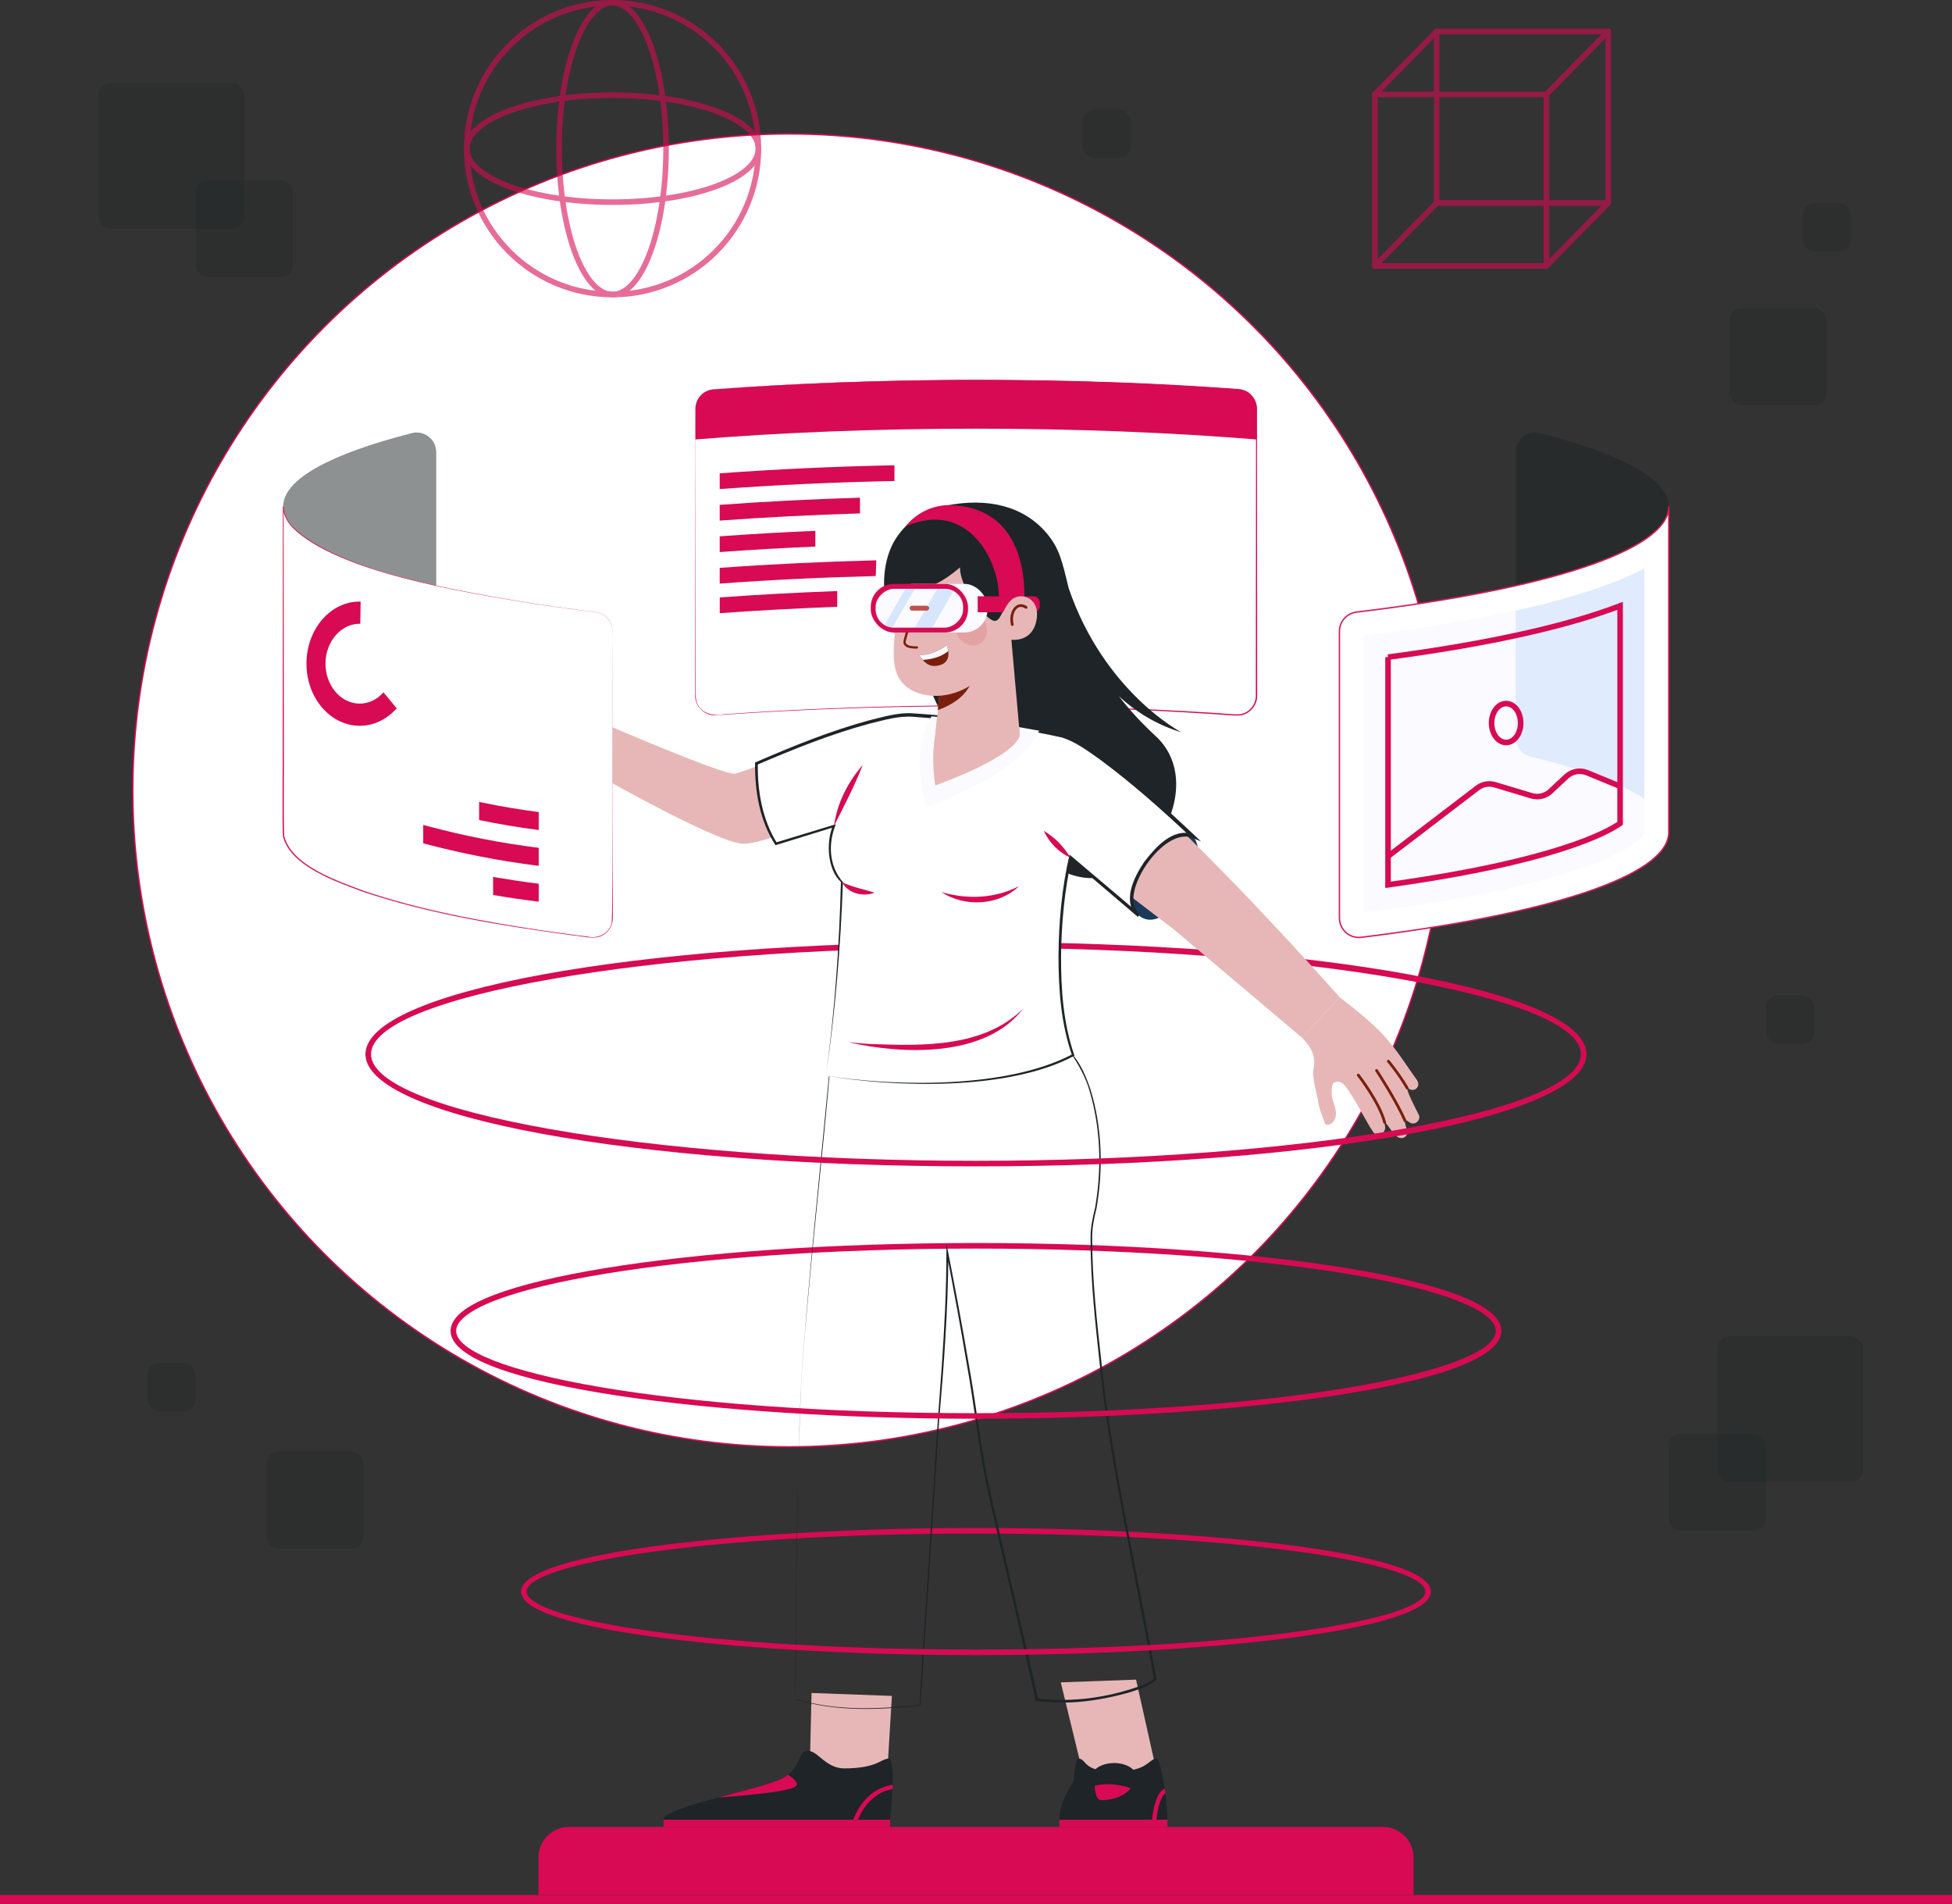 <?xml version="1.0" encoding="UTF-8"?>
<svg xmlns="http://www.w3.org/2000/svg" xmlns:xlink="http://www.w3.org/1999/xlink" viewBox="0 0 351.07 342.35">
  <rect x="0" y="0" width="351.07" height="342.35" fill="#333333" stroke="none"/>
  <defs>
    <style>
      .cls-1 {
        fill: #d70a53;
      }

      .cls-1, .cls-2, .cls-3, .cls-4, .cls-5, .cls-6, .cls-7, .cls-8, .cls-9, .cls-10, .cls-11, .cls-12, .cls-13, .cls-14, .cls-15, .cls-16, .cls-17 {
        stroke-width: 0px;
      }

      .cls-18, .cls-19, .cls-20 {
        stroke-miterlimit: 10;
      }

      .cls-18, .cls-19, .cls-21 {
        stroke: #d70a53;
      }

      .cls-18, .cls-20 {
        stroke-width: .25px;
      }

      .cls-18, .cls-20, .cls-17 {
        fill: #fff;
      }

      .cls-2, .cls-8 {
        opacity: .25;
      }

      .cls-2, .cls-16 {
        fill: #96c1fa;
      }

      .cls-22 {
        opacity: .6;
      }

      .cls-3 {
        fill: #9973d1;
      }

      .cls-4 {
        opacity: .5;
      }

      .cls-4, .cls-7, .cls-8 {
        fill: #1e2427;
      }

      .cls-5 {
        fill: #e3a2a2;
      }

      .cls-19, .cls-23, .cls-9, .cls-21 {
        fill: none;
      }

      .cls-6, .cls-10 {
        fill: #193b59;
      }

      .cls-6, .cls-24 {
        mix-blend-mode: multiply;
      }

      .cls-25 {
        isolation: isolate;
      }

      .cls-26 {
        opacity: .35;
      }

      .cls-23 {
        stroke: #7a1f0c;
        stroke-width: .5px;
      }

      .cls-23, .cls-21 {
        stroke-linecap: round;
        stroke-linejoin: round;
      }

      .cls-11 {
        fill: #fafaff;
      }

      .cls-20 {
        stroke: #d61c55;
      }

      .cls-12 {
        fill: #bf504c;
      }

      .cls-13 {
        fill: #7a1f0c;
      }

      .cls-27 {
        clip-path: url(#clippath);
      }

      .cls-14 {
        fill: #e7b7b7;
      }

      .cls-15 {
        fill: #d61c55;
      }
    </style>
    <clipPath id="clippath">
      <path class="cls-9" d="M157.49,109.57v-.42c0-1.82,1.47-3.29,3.29-3.29h9.16c1.82,0,3.29,1.47,3.29,3.29v.42c0,1.82-1.47,3.29-3.29,3.29h-9.16c-1.82,0-3.29-1.47-3.29-3.29Z"/>
    </clipPath>
  </defs>
  <g class="cls-25">
    <g id="Layer_2" data-name="Layer 2">
      <g id="OBJECTS">
        <g>
          <rect class="cls-1" y="340.75" width="351.07" height="1.6"/>
          <path class="cls-1" d="M102.32,328.51h146.43c3.02,0,5.48,2.46,5.48,5.48v6.76H96.84v-6.76c0-3.02,2.46-5.48,5.48-5.48Z"/>
          <circle class="cls-18" cx="141.92" cy="142.12" r="118.04"/>
          <g>
            <rect class="cls-8" x="324.17" y="36.49" width="8.74" height="8.74" rx="2.19" ry="2.19"/>
            <rect class="cls-8" x="194.68" y="19.71" width="8.74" height="8.74" rx="2.19" ry="2.19"/>
            <g>
              <rect class="cls-8" x="35.2" y="32.39" width="17.49" height="17.49" rx="2.19" ry="2.19"/>
              <rect class="cls-8" x="17.71" y="14.91" width="26.23" height="26.23" rx="2.19" ry="2.19"/>
            </g>
            <g>
              <rect class="cls-8" x="300.12" y="257.76" width="17.49" height="17.49" rx="2.19" ry="2.19"/>
              <rect class="cls-8" x="308.87" y="240.27" width="26.23" height="26.23" rx="2.19" ry="2.19"/>
            </g>
            <rect class="cls-8" x="311.05" y="55.41" width="17.49" height="17.49" rx="2.19" ry="2.19"/>
            <rect class="cls-8" x="47.9" y="261.01" width="17.49" height="17.49" rx="2.19" ry="2.19"/>
            <rect class="cls-8" x="26.46" y="245.03" width="8.74" height="8.74" rx="2.19" ry="2.19"/>
            <rect class="cls-8" x="317.61" y="178.97" width="8.74" height="8.74" rx="2.19" ry="2.19"/>
          </g>
          <g>
            <path class="cls-3" d="M211.5,95.1v28.4c1.76.1,3.51.2,5.25.31v-28.4c-1.74-.11-3.49-.22-5.25-.31Z"/>
            <path class="cls-3" d="M205.84,84.18v39.03c-1.74-.07-3.49-.16-5.25-.22v-39.03c1.76.07,3.51.14,5.25.22Z"/>
            <path class="cls-3" d="M194.93,89.09v33.73c-1.74-.06-3.49-.1-5.25-.13v-33.73c1.76.04,3.51.08,5.25.13Z"/>
            <path class="cls-3" d="M178.77,94.14v28.42c1.76,0,3.51,0,5.25.04v-28.41c-1.74-.03-3.49-.04-5.25-.04Z"/>
            <path class="cls-3" d="M173.1,99.46v23.09c-1.76,0-3.51.02-5.25.03v-23.09c1.74-.02,3.49-.03,5.25-.04Z"/>
          </g>
          <g class="cls-24">
            <path class="cls-3" d="M211.5,110.87v12.62c1.76.06,3.51.24,5.25.31v-12.73c-1.74-.07-3.49-.14-5.25-.21Z"/>
            <path class="cls-3" d="M205.84,97.91v25.3c-1.74-.05-3.49-.18-5.25-.22v-25.22c1.76.04,3.51.09,5.25.14Z"/>
            <path class="cls-3" d="M194.93,102.98v19.85c-1.74-.04-3.49-.11-5.25-.13v-19.8c1.76.02,3.51.05,5.25.08Z"/>
            <path class="cls-3" d="M178.77,104.42v18.14c1.76,0,3.51.02,5.25.04v-18.15c-1.74-.02-3.49-.03-5.25-.03Z"/>
            <path class="cls-3" d="M173.1,107.9v14.66c-1.76,0-3.51.02-5.25.03v-14.67c1.74-.01,3.49-.02,5.25-.02Z"/>
          </g>
          <g>
            <path class="cls-17" d="M125.07,73.51v51.57c0,2.03,1.72,3.64,3.74,3.49,14.43-1.07,30.2-1.65,46.71-1.65s32.29.58,46.71,1.65c2.02.15,3.74-1.46,3.74-3.49v-51.57c0-1.83-1.4-3.35-3.23-3.49-14.57-1.09-30.52-1.69-47.23-1.69s-32.67.6-47.23,1.69c-1.82.14-3.23,1.66-3.23,3.49Z"/>
            <path class="cls-1" d="M125.07,73.51c0,7.26.04,42.47.04,48.93,0,0,0,2.45,0,2.45.02,2.99,2.43,4.02,5.1,3.54,29.28-2.05,58.72-2.12,88.01-.25,1.28.03,3.59.37,4.85.24,1.58-.24,2.82-1.73,2.79-3.33,0-9.11.03-42.87.04-51.37-.01-3.09-2.42-3.75-5.06-3.74-6.51-.47-13.02-.83-19.54-1.08-19.55-.75-39.14-.68-58.69.27-3.26.16-6.51.35-9.77.56-1.63.11-3.26.21-4.88.36-1.63.25-2.92,1.79-2.9,3.44h0ZM125.07,73.51c-.03-1.65,1.26-3.2,2.9-3.45,1.62-.15,3.25-.25,4.88-.36,3.25-.22,6.51-.41,9.77-.58,19.55-.97,39.14-1.08,58.69-.36,6.52.24,13.04.59,19.54,1.05.82.08,1.62.07,2.45.22,1.66.35,2.88,1.99,2.77,3.68,0,8.3.04,42.47.04,51.37.03,1.71-1.31,3.31-3,3.56-1.4.12-3.48-.19-4.91-.24-29.29-1.91-58.71-1.89-87.99.11-.81.03-1.63.21-2.45.02-1.64-.36-2.84-1.98-2.74-3.65,0,0,0-2.45,0-2.45.02-6.25.02-41.88.04-48.93h0Z"/>
          </g>
          <g>
            <path class="cls-1" d="M129.44,85.11v2.83c10.1-.74,20.62-1.23,31.43-1.45v-2.83c-10.82.22-21.33.71-31.43,1.45Z"/>
            <path class="cls-1" d="M154.67,89.49c-8.64.26-17.07.69-25.23,1.29v2.83c8.15-.6,16.59-1.03,25.23-1.29v-2.83Z"/>
            <path class="cls-1" d="M146.64,95.45c-5.84.25-11.59.58-17.2.99v2.83c5.61-.41,11.35-.74,17.2-.99v-2.83Z"/>
            <path class="cls-1" d="M150.58,106.28c-7.21.27-14.27.64-21.13,1.15v2.83c6.86-.5,13.93-.88,21.13-1.15v-2.83Z"/>
            <path class="cls-1" d="M157.61,100.75c-9.66.25-19.09.7-28.17,1.36v2.83c9.04-.67,18.44-1.12,28.07-1.36l.09-2.84Z"/>
          </g>
          <g class="cls-22">
            <rect class="cls-21" x="258.39" y="5.65" width="30.85" height="30.85"/>
            <rect class="cls-21" x="247.27" y="16.97" width="30.85" height="30.85"/>
            <line class="cls-21" x1="278.11" y1="16.97" x2="289.23" y2="5.65"/>
            <line class="cls-21" x1="289.23" y1="36.49" x2="278.11" y2="47.82"/>
            <line class="cls-21" x1="258.39" y1="36.49" x2="247.27" y2="47.82"/>
            <line class="cls-21" x1="247.27" y1="16.97" x2="258.39" y2="5.65"/>
          </g>
          <g class="cls-22">
            <circle class="cls-19" cx="110.17" cy="26.73" r="26.23"/>
            <ellipse class="cls-19" cx="110.17" cy="26.73" rx="9.62" ry="26.23"/>
            <ellipse class="cls-19" cx="110.17" cy="26.73" rx="26.23" ry="9.62"/>
          </g>
          <path class="cls-19" d="M81.54,239.31c0-8.45,42.08-15.3,93.99-15.3s93.99,6.85,93.99,15.3"/>
          <path class="cls-1" d="M256.85,286.68c-.28,0-.5-.22-.5-.5,0-5.04-32.47-10.43-80.82-10.43s-80.82,5.39-80.82,10.43c0,.28-.22.5-.5.5s-.5-.22-.5-.5c0-7.15,41.6-11.43,81.82-11.43s81.82,4.28,81.82,11.43c0,.28-.22.5-.5.5Z"/>
          <path class="cls-1" d="M284.83,190.06c-.28,0-.5-.22-.5-.5,0-10.39-49.82-19.17-108.8-19.17s-108.8,8.78-108.8,19.17c0,.28-.22.5-.5.5s-.5-.22-.5-.5c0-11.31,48.23-20.17,109.8-20.17s109.8,8.86,109.8,20.17c0,.28-.22.5-.5.5Z"/>
          <polygon class="cls-14" points="145.96 304.42 145.66 317.23 159.52 319.66 160.41 304.95 145.96 304.42"/>
          <path class="cls-7" d="M119.35,327.21h40.74s.87-8.2.22-10.43c-.1-.34-.24-.55-.42-.55-1.46-.04-2.03,1.75-8.05,1.75-2.63,0-4.19-2.07-5.43-2.81-.13-.08-.26-.15-.39-.19-2.34-.85-1.68,1.57-3.74,3.66-.3.31-.66.61-1.1.89-.14.09-.32.19-.52.28-.06.03-.13.06-.2.1h-.02c-.12.06-.24.11-.38.17-.34.14-.72.28-1.15.43-.42.14-.88.3-1.38.45t-.02,0c-6.48,1.98-18.17,4.31-18.18,6.26Z"/>
          <rect class="cls-1" x="119.35" y="327.21" width="40.74" height="1.3"/>
          <path class="cls-1" d="M160.53,320.93c-1.75.24-3.39,1.07-4.75,2.5-1.08,1.14-1.85,2.5-2.33,3.78h.85c.46-1.12,1.15-2.28,2.06-3.23.87-.91,2.24-1.98,4.14-2.26.01-.27.02-.53.03-.79Z"/>
          <path class="cls-1" d="M143.07,321.25c.69-.61-.28-1.45-1.35-2.11-.17.13-.34.26-.54.38-.14.09-.32.19-.52.28-.06.03-.13.06-.2.1h-.02c-.12.06-.24.11-.38.17-.34.14-.72.28-1.15.43-.42.14-.88.3-1.38.45t-.02,0c-2.36.72-5.42,1.49-8.35,2.27,0,0,12.59-.83,13.9-1.98Z"/>
          <polygon class="cls-14" points="190.78 302.51 194.95 319.66 208.26 319.66 204.32 302.02 190.78 302.51"/>
          <path class="cls-7" d="M209.97,327.21h-19.44c0-3.32,2.38-6.59,2.53-6.8t0,0c.13-1.52.3-2.89.52-3.62.1-.34.24-.54.41-.55,1.08-.03.88,1.22,3.03,1.89.38-.34,1.43-1.11,3.36-1.11,2.13,0,3.2.95,3.45,1.21,2.82-.63,3.07-2.03,4.2-1.99.18,0,.33.21.42.55,1.5,5.26,1.5,10.43,1.5,10.43Z"/>
          <rect class="cls-1" x="190.53" y="327.21" width="19.44" height="1.3"/>
          <path class="cls-1" d="M196.89,321.11c3.24-.83,6.48.43,6.48.43,0,0-1.49,2.15-5.31,2.15-1.17,0-1.17-2.59-1.17-2.59Z"/>
          <path class="cls-1" d="M209.49,321.62c-1.51.63-2.08,3.53-2.3,5.59h.8c.22-2.02.73-4.15,1.61-4.75-.04-.27-.07-.55-.12-.84Z"/>
          <path class="cls-7" d="M144,250.33c-.71,18.29-.8,37.07-.91,55.14,7.2,2.25,14.94,1.86,22.35,1.09-.22.44,2.61-40.7,2.54-40.62.74-13.58,2.25-27.09,2.23-40.7,0,0,.02-1.59.02-1.59,1.43,7.22,2.79,14.47,4.02,21.73,1.23,6.72,1.98,13.54,3.28,20.23,2.88,13.35,6.24,26.61,9.19,39.95,0,0-.2-.19-.2-.19,6.28.82,12.84-.13,18.78-2.29.82-.35,1.69-.72,2.3-1.3l-.06.2c-2.86-16.31-8.13-40.02-9.71-56.29-.82-7.69-1.72-15.41-1.69-23.15-.01-1.81.36-3.56.8-5.3,1.23-6.97,1.05-14.34-1-21.14-.6-2.2-1.99-4.7-3.06-6.28,0,0-43.38-.05-43.38-.05-1.38,17.2-4.5,43.3-5.49,60.57h0ZM144,250.33c1.01-17.33,3.86-43.19,5.43-60.7.04-.04,43.39-.02,43.44-.05,1.57,1.8,2.53,4.17,3.29,6.43,2.08,6.85,2.27,14.23,1.05,21.27-.43,1.73-.8,3.46-.78,5.25-.01,7.73.9,15.43,1.74,23.11,1.61,16.24,6.96,40.12,9.85,56.37-1.46,1.33-3.34,1.79-5.15,2.38-5.31,1.46-10.92,2.23-16.41,1.46,0,0-.17-.03-.17-.03,0,0-.04-.17-.04-.17-1.48-6.67-3.02-13.33-4.57-19.98-1.54-6.66-3.14-13.3-4.54-20-1.3-6.72-2.02-13.51-3.24-20.25-1.13-6.74-2.37-13.46-3.67-20.16,0,0,.33-.03.33-.03-.03,10.2-.81,20.39-1.68,30.53-.38,6.9-2.86,43.28-3.33,50.87,0,0,0,.07,0,.07,0,0-.07,0-.07,0-7.44.76-15.18,1.13-22.41-1.14-.08-18.35.27-36.86.95-55.25h0Z"/>
          <path class="cls-9" d="M149.49,189.7h43.38c6.19,7.91,5.44,23.87,3.79,29.22-1.79,5.81,3.02,40.14,3.02,40.14l8.09,42.87c-1.97,2.08-13.57,4.94-21.28,3.68-4.66-20.89-9.08-38.22-9.93-44.25-.89-6.3-2.63-18.04-6.18-36.12-.25,20.78-1.66,26.87-1.66,31.18l-3.27,50.21c-7.56.87-16.26.97-22.38-1.11,0-24.56.48-44.02.93-55.19.38-9.66,5.49-60.63,5.49-60.63Z"/>
          <path class="cls-7" d="M186.89,153.54c-14.51-14.37-21.29-33.81-21.29-33.81-5.7-3.34-9.3-16.38-4.05-23.53,2.23-3.04,5.21-4.6,8.52-5.27,7.53-1.52,13.95.06,18.06,4.82,2.33,2.69,2.85,4.92,4.06,9.97h0c6.38,18.72,20.27,25.95,20.27,25.95-4.57-1.38-8.27-3.76-11.22-6.47,1.8,2.34,4,4.75,6.65,7.2,11.47,10.63-6.48,35.51-21,21.14Z"/>
          <g>
            <path class="cls-14" d="M149.86,146.1s-12.75,6.05-16.57,5.59c-5.49-.67-27.55-13.31-27.55-13.31l4.29-7.66s20.13,8.66,22.15,8.4c.99-.12,8.2-3.02,15.76-5.59l1.91,12.57Z"/>
            <g>
              <path class="cls-14" d="M110.04,130.72s-10-6.71-12.12-7.19c-2.12-.49-9.57-2.29-10.3-2.24-.98.07-1.28,1.41-.66,1.91.55.44,7.64,2.75,7.64,2.75,0,0-8.85-1.98-10.21-1.87-.96.08-1.48,1.6-.56,2.13.91.52,9.56,2.74,9.56,2.74,0,0-8.61-1.45-9-1.44-.84.03-1.1,1.32-.41,1.7.58.32,8.46,2.47,8.46,2.47,0,0-2.83.22-3.22.28-.49.08-3.13.62-3.31.74-.5.31-.19,1.16.56,1.23.47.04,2.69-.21,3.01-.28.17-.03,4.29.27,4.78.6,4.74,3.19,11.47,4.12,11.47,4.12l4.29-7.66Z"/>
              <path class="cls-23" d="M101.39,133.8c-2.15-1.23-4.83-4.78-4.83-4.78l-4.01-.44c-.77-.59-.83-1.72.43-2.13s4.08-.35,4.08-.35l3.85,1.1"/>
            </g>
          </g>
          <path class="cls-10" d="M214.43,150.27c4.15,4.24-4.64,18.56-9.6,14.34-4.96-4.21,5.03-19.01,9.6-14.34Z"/>
          <g>
            <g>
              <path class="cls-14" d="M234.19,186.61c.35.53,2.73,2.27,2.05,5.55-.34,1.64.72,4.97.77,5.5.15,1.7,1.17,3.87,1.33,4.45.07.26,1.49.33,1.88-1.32.15-.65.01-1.49-.51-2.92-.28-.75-.34-2.89.19-3.17.67-.36,1.28-.29,1.95.49,1.73,2,4.71,8.25,5.43,8.67.6.34,2.15,0,1.79-1.55-.36-1.54,1.12,1.08,1.81,1.76,1.34,1.31,2.48.09,2.2-.77-.67-2.01-.38-2.08.39-1.51.97.73,2.15-.39,1.7-1.34-.17-.36-2.91-5.51-1.82-4.71,1.05.77,2.34-.41,1.41-1.65-.81-1.07-3.16-4.65-4.1-5.76-1.23-1.46-2.29-3.35-9.72-9l-6.76,7.27Z"/>
              <g>
                <path class="cls-23" d="M252.7,201.54c-1.55-3.63-5.12-9.05-5.12-9.05"/>
                <path class="cls-23" d="M253.08,195.63c-1.57-2.67-3.38-4.81-3.38-4.81"/>
                <path class="cls-23" d="M249.03,201.83c-.93-3.63-4.74-8.51-4.74-8.51"/>
              </g>
            </g>
            <path class="cls-14" d="M240.95,179.34l-6.76,7.27-22.95-19.39-12.18-9.33,8.59-12.91,3.61,3.16c14.62,14.08,29.7,31.2,29.7,31.2Z"/>
          </g>
          <g>
            <path class="cls-17" d="M148.55,193.43c2.51-17.33,2.87-34.84,2.87-34.84-3.89-4.19-1.43-10.07-1.43-10.07l-10.44,3.2c-2.29-3.11-3.78-10.07-3.51-14.44,20.04-8.77,27.14-8.77,27.14-8.77,0,0,13.88.67,27.81,3.72,3.73.81,13.36,8.5,23.44,18.05-4.94-2.15-14.34,10.57-9.6,14.34l-12.31-10.45c-2.01,8.37-3.26,25.12.49,35.56-10.28,6.08-33.54,5.79-44.46,3.71Z"/>
            <path class="cls-7" d="M148.55,193.43c1.57-11.55,2.4-23.2,2.69-34.85-2.31-2.04-2.79-6.94-1.43-10.15,0,0,.25.28.25.28l-10.43,3.22-.15.05c-2.82-4.29-3.74-9.64-3.68-14.72,0,0,0-.15,0-.15,0,0,.14-.06.14-.06,6.61-2.87,13.31-5.59,20.29-7.5,2.61-.64,5.35-1.49,8.06-1.28,8.09.54,16.18,1.52,24.15,3.07,0,0,2.65.55,2.65.55,2.68.78,4.9,2.49,7.14,4.05,5.82,4.3,11.18,9.15,16.43,14.09,0,0,1.35,1.27,1.35,1.27l-1.72-.72c-4.7-1.46-11.1,7.46-10.4,11.77.12.8.5,1.53,1.12,2.03,0,0-.38.47-.38.47l-12.3-10.48.44-.14c-1.33,5.81-1.87,11.81-1.94,17.77-.01,5.94.41,12.01,2.36,17.66,0,0,.06.16.06.16,0,0-.15.08-.15.08-11.67,6.2-31.7,5.67-44.56,3.53h0ZM148.55,193.43c12.87,2.01,32.72,2.28,44.36-3.88,0,0-.09.25-.09.25-1.99-5.7-2.44-11.8-2.45-17.8.05-6.16.59-12.32,1.99-18.33,0,0,.34.29.34.29l12.33,10.43s-.38.47-.38.47c-2.97-2.69-.69-7.16,1.12-9.85,2.01-2.62,5.1-6.19,8.8-5.04,0,0-.37.56-.37.56-5.24-4.92-10.63-9.72-16.4-13.98-2.15-1.51-4.35-3.19-6.86-3.95,0,0-2.63-.56-2.63-.56-7.92-1.57-15.99-2.58-24.05-3.15-2.69-.21-5.28.61-7.87,1.23-6.93,1.87-13.63,4.57-20.24,7.4,0,0,.15-.22.15-.22-.1,4.87.81,10.12,3.44,14.29,0,0-.25-.08-.25-.08l10.44-3.18.4-.12c-1.43,3.45-1.25,7.53,1.27,10.4-.41,11.66-1.37,23.3-3.06,34.84h0Z"/>
          </g>
          <g>
            <path class="cls-1" d="M169.32,160.41c4.65,1.35,9.59,1.17,13.94-1.06-3.63,3.53-9.78,3.8-13.94,1.06h0Z"/>
            <path class="cls-1" d="M192.53,154.24c-2.15-1-3.81-2.71-4.81-4.85,2.04,1.22,3.58,2.82,4.81,4.85h0Z"/>
            <path class="cls-1" d="M151.46,158.64c1.98.92,3.8,1.23,5.83,1.87-2.01.81-4.81.15-5.83-1.87h0Z"/>
            <path class="cls-1" d="M150,148.51c.53-4.06,2.49-7.88,5.16-10.95-1.49,3.82-3.31,7.29-5.16,10.95h0Z"/>
            <path class="cls-1" d="M184.01,181.37c-6.73,8.85-21.63,8.27-31.44,6.03,1.39.14,2.77.27,4.15.33,9.27.35,20.23.62,27.29-6.36h0Z"/>
          </g>
          <path class="cls-11" d="M186.89,131.39c-7.69-1.45-14.95-2.21-19.36-2.58-4.2,7.74-.79,16.17-.79,16.17,0,0,16.67-5.6,20.15-13.59Z"/>
          <path class="cls-14" d="M183.4,132.07l-.12-1.32c-5.76-.95-11.04-1.53-14.74-1.85l-.33,3.18c-.82,4.69,0,9.15,0,9.15,0,0,14.63-5.12,15.18-9.15Z"/>
          <g>
            <path class="cls-14" d="M169.85,112.31c.21,2.26-1.62,19.77-1.62,19.77-.56,8.42,14.75,3.66,15.18,0l-1.96-22.11-11.59,2.34Z"/>
            <path class="cls-13" d="M168.67,127.68c7.12-2.56,6.41-7.38,6.41-7.38l-5.7-.21c-.23,2.59-.49,5.36-.71,7.59h0Z"/>
          </g>
          <path class="cls-14" d="M161.81,102.07c-2.25,3.57-.73,5.51-.73,9.07,0,3.81-1.46,9.22,1.6,12.05,3.17,2.92,10.5,3.06,15.52-3.26,5.07-6.39,3.91-17.05-1.59-19.81-4.71-2.35-11.68-2.98-14.79,1.96Z"/>
          <g>
            <path class="cls-13" d="M164.92,116.63c-1.75,0-2.09-.35-2.37-.81-.17-.29-.01-.84.35-2.08.25-.85.54-1.81.69-2.69.02-.11.12-.18.24-.17.11.02.19.12.17.24-.16.9-.46,1.92-.7,2.74-.21.69-.46,1.55-.41,1.72.19.31.38.64,2.03.64.11,0,.2.09.2.2s-.09.2-.2.2Z"/>
            <path class="cls-5" d="M177.1,111.7c.81,1.53.38,3.35-.97,4.07-1.35.72-3.1.06-3.91-1.47-.81-1.53-.38-3.35.97-4.07,1.35-.72,3.1-.06,3.91,1.47Z"/>
            <g>
              <path class="cls-13" d="M170.29,116.02c-1.48,1.06-3.66,2-5.05,1.68.78,1.07,1.71,2.64,4.01,1.83,1.42-.5,1.59-1.97,1.04-3.5Z"/>
              <path class="cls-11" d="M170.54,117.06c-.04-.34-.13-.68-.25-1.04-.18.13-.38.26-.58.39-.41.25-.85.49-1.3.69-1.12.51-2.3.8-3.17.6.22.3.45.64.73.96,2.32-.14,3.74-.88,4.58-1.6Z"/>
            </g>
            <g>
              <path class="cls-10" d="M168.33,109.38c0,.74-.35,1.34-.79,1.34s-.79-.6-.79-1.34.35-1.34.79-1.34.79.6.79,1.34Z"/>
              <path class="cls-10" d="M166.15,106.93c.21.48,1.01-.27,2.08-.34.9-.06,1.92.36,2.29.69.07-.65-.83-1.47-2.05-1.55-1.8-.12-2.32,1.2-2.32,1.2Z"/>
              <path class="cls-10" d="M167.55,108.04c-.71-.11-1.4.02-1.4.02l1.4.42v-.44Z"/>
            </g>
            <g>
              <path class="cls-10" d="M162.46,109.97c0,.61-.29,1.11-.65,1.11s-.65-.5-.65-1.11.29-1.11.65-1.11.65.5.65,1.11Z"/>
              <path class="cls-10" d="M162.78,107.74c-.11.61-.94-.09-1.58.16-.58.23-1.03.66-1.24,1.01-.19-.41.14-1.25.93-1.56,1.17-.47,1.89.39,1.89.39Z"/>
              <path class="cls-10" d="M161.8,108.85c-.71-.11-1.12,0-1.12,0l1.12.35v-.35Z"/>
            </g>
          </g>
          <path class="cls-7" d="M177.69,96.85c-4.94-2.19-11.74-3.18-15.23-.33-4,3.25-2.91,8.95-2.91,8.95,2.26,1.34,7.03,1.82,13.1-3.44,0,3.47,3.8,8.32,5.65,9.41,1.68,1,1.78-1.95,3.17-3.13.42-.19,1.16-9.27-3.78-11.46Z"/>
          <rect class="cls-11" x="160.11" y="104.99" width="17.49" height="8.74" rx="4.15" ry="4.15"/>
          <rect class="cls-1" x="156.61" y="104.99" width="17.49" height="8.74" rx="4.15" ry="4.15"/>
          <rect class="cls-11" x="161.86" y="101.49" width="6.99" height="15.74" rx="3.29" ry="3.29" transform="translate(274.71 -55.99) rotate(90)"/>
          <path class="cls-1" d="M175.84,107.22h10.06c.6,0,1.1.49,1.1,1.1v.68c0,.6-.49,1.1-1.1,1.1h-10.06v-2.87h0Z"/>
          <g class="cls-27">
            <g class="cls-26">
              <rect class="cls-16" x="161.64" y="99.66" width="1.44" height="17" transform="translate(75.83 -66.69) rotate(30)"/>
              <rect class="cls-16" x="165.75" y="102.62" width="2.71" height="17" transform="translate(77.95 -68.66) rotate(30)"/>
            </g>
          </g>
          <path class="cls-12" d="M166.67,109.8h-2.62c-.24,0-.44-.2-.44-.44h0c0-.24.2-.44.44-.44h2.62c.24,0,.44.2.44.44h0c0,.24-.2.44-.44.44Z"/>
          <path class="cls-1" d="M179.65,107.28c0-6.54-5.61-17.51-16.79-12.62,0,0,2.5-3.56,7.45-3.84,10.51,0,13.94,7.92,13.94,16.46h-4.59Z"/>
          <g>
            <path class="cls-14" d="M181.47,108.31c1.41-1.82,4.24-1.28,4.9,1.01.46,1.57,0,6.02-4.48,5.72-4.16-.28-1.46-5.4-.43-6.73Z"/>
            <path class="cls-13" d="M182.07,112.55c-.11,0-.21-.07-.24-.19-.34-1.39.05-2.83.92-3.43.57-.4,1.27-.37,1.94.09.11.08.14.23.06.34-.08.11-.23.14-.34.06-.51-.34-.99-.38-1.39-.1-.7.49-1.01,1.74-.72,2.92.03.13-.05.26-.18.3-.02,0-.04,0-.06,0Z"/>
          </g>
          <path class="cls-1" d="M175.53,255.11c-46.45,0-94.49-5.91-94.49-15.8,0-.28.22-.5.5-.5s.5.22.5.5c0,7.15,37.57,14.8,93.49,14.8s93.49-7.65,93.49-14.8c0-.28.22-.5.5-.5s.5.22.5.5c0,9.89-48.04,15.8-94.49,15.8Z"/>
          <path class="cls-1" d="M175.53,209.73c-61.57,0-109.8-8.86-109.8-20.17,0-.28.22-.5.5-.5s.5.22.5.5c0,10.39,49.82,19.17,108.8,19.17s108.8-8.78,108.8-19.17c0-.28.22-.5.5-.5s.5.22.5.5c0,11.31-48.23,20.17-109.8,20.17Z"/>
          <path class="cls-1" d="M175.53,297.61c-40.22,0-81.82-4.28-81.82-11.43,0-.28.22-.5.5-.5s.5.22.5.5c0,5.04,32.47,10.43,80.82,10.43s80.82-5.39,80.82-10.43c0-.28.22-.5.5-.5s.5.22.5.5c0,7.15-41.6,11.43-81.82,11.43Z"/>
          <path class="cls-4" d="M78.46,81.26v51.37c0,1.61-1.11,3.02-2.68,3.4-15.6,3.79-24.85,8.51-24.85,13.62v-58.58c0-4.92,8.58-9.48,23.15-13.19,2.21-.56,4.37,1.11,4.37,3.39Z"/>
          <g>
            <polygon class="cls-16" points="103.9 116.1 101.68 115.69 101.75 114.38 103.92 114.79 103.9 116.1"/>
            <polygon class="cls-16" points="100.63 115.49 95.08 114.46 95.3 113.16 100.73 114.18 100.63 115.49"/>
            <polygon class="cls-16" points="103.85 118.9 96.95 117.67 97.13 116.24 103.88 117.47 103.85 118.9"/>
            <polygon class="cls-16" points="103.8 121.97 99.67 121.27 99.79 119.7 103.83 120.4 103.8 121.97"/>
            <polygon class="cls-16" points="98.37 121.05 94.12 120.33 94.38 118.76 98.53 119.48 98.37 121.05"/>
          </g>
          <path class="cls-16" d="M86.81,144.34c-.22-.05-.43-.09-.65-.14h0c.22.04.43.09.65.14Z"/>
          <g>
            <path class="cls-3" d="M86.16,144.19v3.26c-7.59-1.56-15.03-3.7-22.28-6.44v-3.41c7.23,2.79,14.68,4.99,22.28,6.58Z"/>
            <path class="cls-3" d="M63.89,151.21v3.38c8.08,2.76,16.37,4.88,24.8,6.33v-3.25c-8.44-1.48-16.73-3.65-24.8-6.46Z"/>
            <path class="cls-3" d="M76.12,148.33c-4.13-1.13-8.21-2.43-12.23-3.9v3.39c4.02,1.44,8.11,2.72,12.23,3.82v-3.31Z"/>
          </g>
          <g>
            <path class="cls-3" d="M74.27,119.53l-3.42-.07c.06-3.96-2.66-7.24-6.05-7.31l.06-3.99c5.29.11,9.5,5.2,9.41,11.36Z"/>
            <path class="cls-6" d="M74.27,119.53c-.05,3.09-1.16,5.86-2.92,7.84l-2.38-2.87c1.13-1.28,1.85-3.05,1.88-5.04l3.42.07Z"/>
          </g>
          <g>
            <path class="cls-17" d="M110.17,113.53v51.54c0,2.1-1.84,3.73-3.93,3.47-33.35-4.07-55.3-11.01-55.3-18.89v-58.58c0,7.95,22.33,14.94,56.15,18.99,1.76.21,3.08,1.7,3.08,3.47Z"/>
            <path class="cls-15" d="M110.17,113.53c-.02,3.56.07,47.28.05,49.68-.05.74.1,2.02-.12,2.76-.23.91-.84,1.71-1.65,2.17-1.41.94-3.8.16-5.45.05-12.72-1.73-25.59-3.77-37.78-7.86-4.71-1.77-12.95-4.54-14.33-9.91-.18-2.81-.02-12.23-.06-15.2,0,0,.05-44.16.05-44.16h.14c.03,1.37.71,2.66,1.64,3.67,8.34,8.23,31.28,11.77,43,13.75,2.74.42,5.48.8,8.23,1.16,1.15.21,3,.24,4.1.63,1.3.5,2.21,1.85,2.19,3.25h0ZM110.17,113.53c.01-1.39-.9-2.74-2.2-3.24-1.1-.37-2.92-.43-4.1-.62-2.75-.36-5.49-.73-8.23-1.15-11.73-1.97-34.72-5.45-43.09-13.7-.94-1.02-1.64-2.33-1.68-3.75h.14l.05,44.16c.05,2.98-.09,12.32.07,15.15,1.38,5.27,9.51,7.99,14.16,9.76,10.45,3.55,21.37,5.51,32.27,7.17,0,0,5.47.76,5.47.76l2.74.35c1.81.43,3.8-.63,4.24-2.48.28-4.8.09-46.58.17-52.41h0Z"/>
          </g>
          <path class="cls-1" d="M71.35,127.37c-1.77,1.98-4.18,3.19-6.82,3.13-5.29-.11-9.5-5.19-9.41-11.36.09-6.17,4.45-11.08,9.74-10.97l-.06,3.99c-3.39-.07-6.2,3.1-6.26,7.05-.06,3.96,2.66,7.24,6.05,7.31,1.7.03,3.25-.74,4.38-2.02l2.38,2.87Z"/>
          <g>
            <path class="cls-1" d="M96.89,152.46v3.23c-7.02-.87-13.95-2.23-20.77-4.05v-3.31c.28.07.55.16.83.23,6.53,1.74,13.2,3.05,19.94,3.89Z"/>
            <path class="cls-1" d="M96.89,146.03v3.22c-3.6-.46-7.17-1.06-10.72-1.8v-3.26c.22.05.43.09.65.14,3.34.69,6.69,1.25,10.08,1.69Z"/>
            <path class="cls-1" d="M96.89,158.91v3.22c-2.74-.33-5.48-.73-8.2-1.2v-3.25c.18.03.38.07.56.1,2.54.43,5.08.81,7.64,1.13Z"/>
          </g>
          <path class="cls-4" d="M272.6,81.26v51.37c0,1.61,1.11,3.02,2.68,3.4,15.6,3.79,24.85,8.51,24.85,13.62v-58.58c0-4.92-8.58-9.48-23.15-13.19-2.21-.56-4.37,1.11-4.37,3.39Z"/>
          <path class="cls-20" d="M240.9,113.53v51.54c0,2.1,1.84,3.73,3.93,3.47,33.35-4.07,55.3-11.01,55.3-18.89v-58.58c0,7.95-22.33,14.94-56.15,18.99-1.76.21-3.08,1.7-3.08,3.47Z"/>
          <path class="cls-11" d="M245.27,114.3c16.85-2.05,30.96-4.86,40.84-8.13,3.08-1.02,6.55-2.31,9.65-3.99v47.47c-.28,1.76-9.71,9.35-50.49,14.43v-49.77Z"/>
          <path class="cls-2" d="M272.6,109.79v22.84c0,1.61,1.11,3.02,2.68,3.4,9.27,2.25,16.3,4.83,20.47,7.63v-41.48c-3.09,1.68-6.57,2.97-9.65,3.99-3.88,1.28-8.42,2.5-13.51,3.62Z"/>
          <g>
            <path class="cls-19" d="M249.64,118.16c15.44-2.04,28.47-4.73,37.84-7.84,1.4-.46,2.69-.92,3.9-1.38v39.11c-2.31,1.62-11.83,6.91-41.74,11.05v-40.94Z"/>
            <path class="cls-19" d="M249.64,153.97l16.09-12.29c.89-.68,2.05-.89,3.13-.57l6.6,1.98c1.19.36,2.48.05,3.39-.79l2.87-2.68c1-.93,2.45-1.2,3.72-.68l5.95,2.45"/>
            <path class="cls-19" d="M273.5,130.01c0,1.93-1.17,3.5-2.62,3.5s-2.62-1.57-2.62-3.5,1.17-3.5,2.62-3.5,2.62,1.57,2.62,3.5Z"/>
          </g>
          <path class="cls-1" d="M125.07,73.51v5.51c15.42-1.25,32.5-1.94,50.46-1.94s35.04.69,50.46,1.94v-5.51c0-1.83-1.4-3.35-3.23-3.49-14.57-1.09-30.52-1.69-47.23-1.69s-32.67.6-47.23,1.69c-1.82.14-3.23,1.66-3.23,3.49Z"/>
        </g>
      </g>
    </g>
  </g>
</svg>